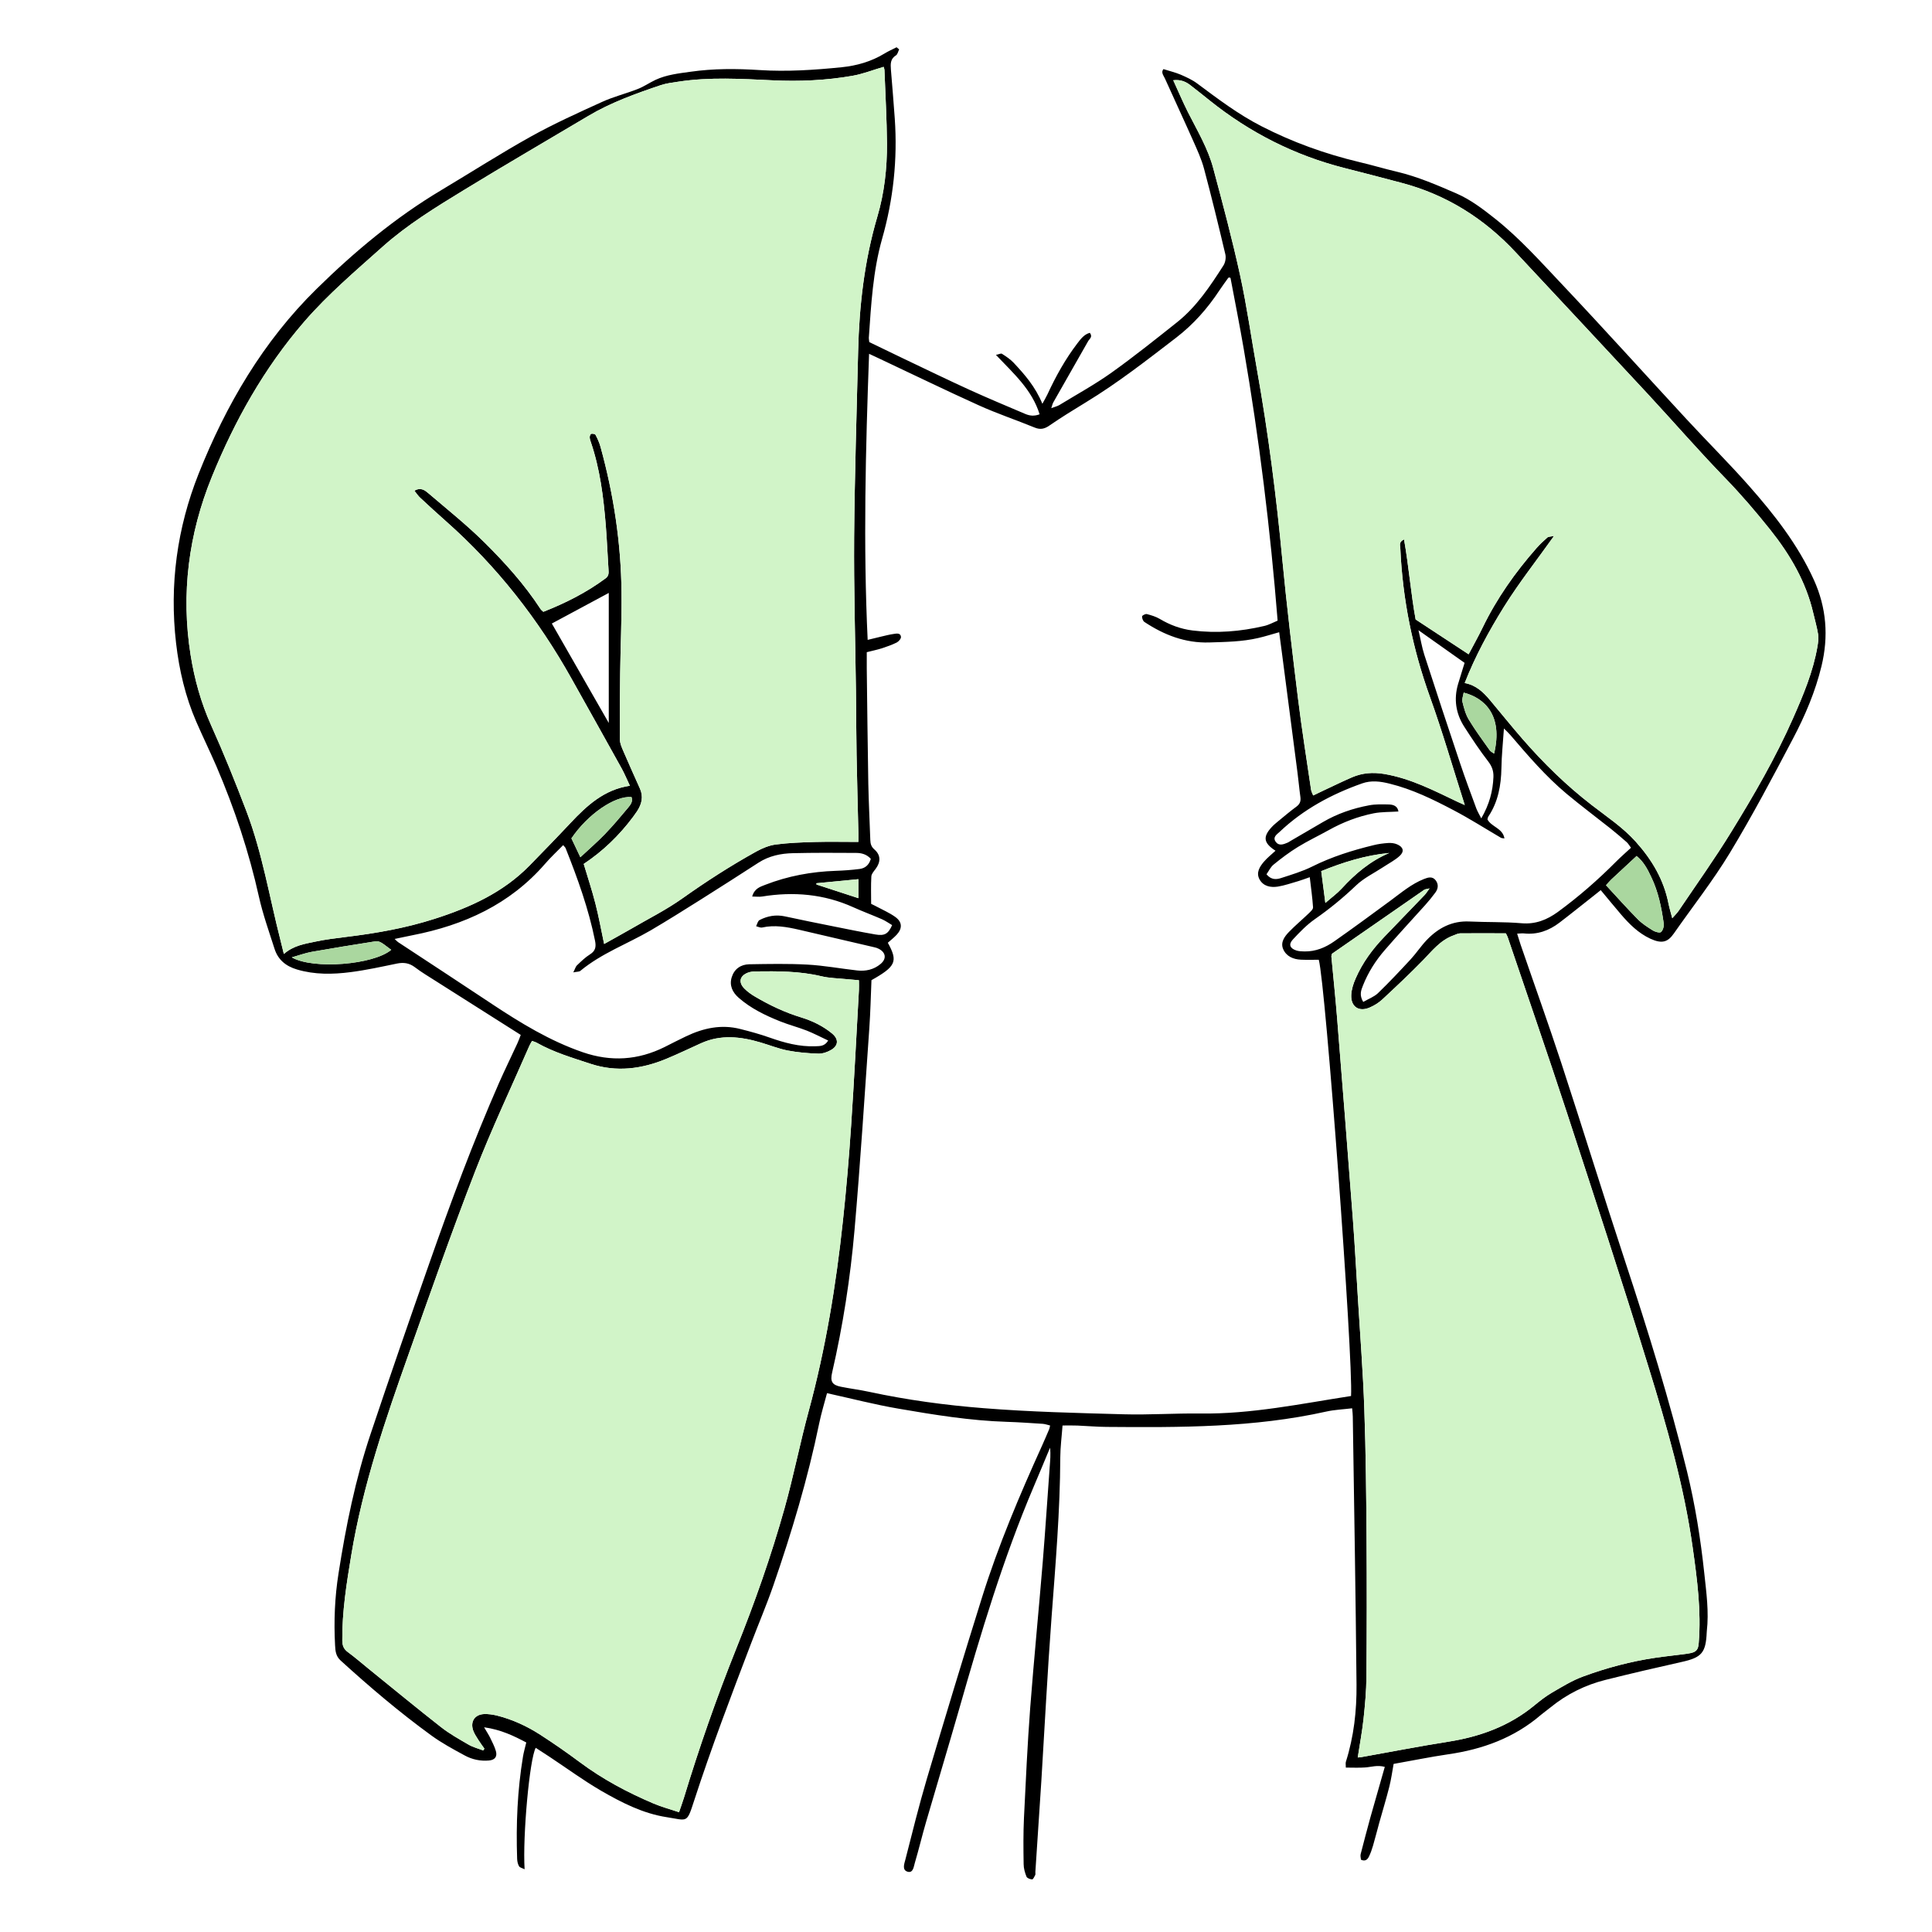 <?xml version="1.0" encoding="UTF-8"?><svg id="a" xmlns="http://www.w3.org/2000/svg" viewBox="0 0 300 300"><path d="m281.66,90.05c-2.49-5.5-6.19-10.21-10.15-14.69-3.1-3.5-6.42-6.8-9.59-10.23-6.42-6.94-12.75-13.97-19.24-20.84-3.39-3.58-6.67-7.28-10.56-10.36-1.88-1.49-3.78-2.94-5.99-3.9-3-1.3-6-2.6-9.2-3.36-1.97-.46-3.91-1.05-5.88-1.51-5.28-1.26-10.34-3.08-15.17-5.56-3.58-1.83-6.76-4.24-9.97-6.63-.77-.58-1.69-.99-2.58-1.38-.83-.35-1.73-.56-2.67-.86-.43.51.03,1.01.24,1.48,1.44,3.22,2.94,6.41,4.37,9.64.63,1.42,1.29,2.85,1.69,4.34,1.18,4.41,2.26,8.85,3.31,13.29.13.54,0,1.29-.3,1.75-2.05,3.2-4.16,6.38-7.16,8.78-3.37,2.68-6.75,5.38-10.25,7.88-2.58,1.83-5.37,3.36-8.07,5.01-.32.19-.71.27-1.25.48.16-.47.21-.73.34-.94,1.79-3.16,3.59-6.31,5.39-9.47.2-.36.75-.64.26-1.29-.89.24-1.41.95-1.94,1.64-1.87,2.45-3.35,5.12-4.64,7.91-.2.43-.44.83-.79,1.47-1.09-2.65-2.74-4.53-4.44-6.35-.52-.56-1.18-.99-1.83-1.41-.15-.11-.5.08-.94.17,2.72,2.87,5.59,5.38,6.78,9.22-.86.33-1.56.23-2.24-.06-2.87-1.22-5.74-2.42-8.58-3.71-3.44-1.57-6.86-3.23-10.28-4.86-1.81-.86-3.62-1.75-5.35-2.58-.03-.35-.08-.5-.07-.65.36-5.18.64-10.38,2.07-15.41,1.74-6.11,2.4-12.32,1.96-18.65-.17-2.54-.4-5.07-.6-7.61-.06-.84-.11-1.65.78-2.2.26-.16.34-.61.5-.93-.14-.11-.27-.22-.4-.33-.63.32-1.29.61-1.89.98-2.04,1.24-4.28,1.88-6.63,2.12-4.24.43-8.49.71-12.75.44-3.59-.23-7.16-.25-10.72.26-1.86.26-3.72.46-5.44,1.26-.94.44-1.8,1.05-2.76,1.42-1.83.72-3.76,1.19-5.53,2-3.74,1.7-7.48,3.39-11.06,5.38-4.72,2.63-9.27,5.55-13.91,8.32-7.14,4.26-13.48,9.55-19.38,15.35-8.29,8.14-14.05,18-18.31,28.7-3.34,8.41-4.55,17.24-3.5,26.3.49,4.2,1.44,8.29,3.13,12.18,1.01,2.33,2.13,4.62,3.14,6.95,2.81,6.55,5.05,13.29,6.6,20.26.61,2.72,1.56,5.38,2.41,8.04.54,1.72,1.75,2.72,3.49,3.24,2.76.82,5.56.77,8.34.41,2.42-.31,4.81-.84,7.19-1.33,1.04-.21,1.9-.09,2.77.56,1.03.79,2.16,1.45,3.25,2.15,4.38,2.78,8.76,5.55,13.2,8.37-.18.46-.32.89-.52,1.31-.93,2.03-1.92,4.03-2.82,6.07-4.05,9.23-7.56,18.67-10.89,28.18-3.08,8.77-6.12,17.55-9.07,26.36-2.37,7.05-3.84,14.33-4.99,21.67-.59,3.72-.74,7.44-.54,11.19.05.87.1,1.67.87,2.37,4.5,4.1,9.13,8.03,14.05,11.61,1.63,1.19,3.43,2.16,5.2,3.12,1.15.63,2.44.91,3.77.79.92-.08,1.33-.59,1.08-1.47-.21-.74-.59-1.43-.92-2.13-.22-.44-.5-.85-.91-1.56,2.63.37,4.62,1.34,6.55,2.36-.21.88-.4,1.52-.51,2.19-.87,5.24-1.09,10.53-.91,15.84.01.4.1.84.29,1.18.12.22.5.29.87.48-.32-5.14.78-17.2,1.73-18.86.74.48,1.48.96,2.21,1.44,2.64,1.75,5.2,3.63,7.93,5.22,3.19,1.84,6.5,3.54,10.2,4.11,3.24.5,3.09,1.04,4.24-2.52,2.68-8.25,5.76-16.34,8.85-24.44,1.14-3.01,2.41-5.98,3.46-9.01,2.85-8.25,5.36-16.6,7.12-25.16.33-1.61.82-3.2,1.22-4.71,3.77.83,7.39,1.77,11.06,2.4,5.57.96,11.16,1.87,16.84,2.05,1.87.06,3.73.19,5.6.31.38.03.75.17,1.14.26-.07.28-.08.43-.14.57-.37.86-.73,1.72-1.12,2.58-3.47,7.66-6.76,15.41-9.28,23.44-2.95,9.41-5.8,18.85-8.61,28.31-1.22,4.13-2.25,8.31-3.32,12.49-.16.64-.57,1.64.35,1.9.87.25.94-.81,1.12-1.39.62-2.09,1.12-4.21,1.73-6.3,1.71-5.89,3.48-11.75,5.17-17.64,3.32-11.63,6.78-23.22,11.52-34.38.87-2.04,1.71-4.08,2.57-6.13.12,1.02.02,1.99-.05,2.95-.36,4.92-.68,9.85-1.08,14.76-.62,7.56-1.37,15.11-1.95,22.67-.43,5.7-.69,11.41-.97,17.11-.11,2.39-.09,4.78-.05,7.17,0,.65.2,1.33.44,1.94.1.24.57.42.88.43.16,0,.35-.43.48-.68.06-.13.01-.31.02-.47.31-4.71.63-9.43.93-14.14.52-8.45.95-16.91,1.58-25.35.62-8.29,1.33-16.57,1.36-24.89.01-1.64.23-3.28.35-4.95.87,0,1.59-.02,2.31.01,1.5.06,3.01.2,4.51.21,11.44.09,22.87.13,34.12-2.38,1.29-.29,2.63-.34,4.03-.51.05.57.1.93.1,1.28.21,13.87.45,27.74.58,41.61.04,4.05-.41,8.09-1.65,11.99-.07.21-.01.47-.01.91,1.07,0,2.04.05,2.99-.02.95-.06,1.89-.41,3.06-.09-.76,2.68-1.51,5.26-2.24,7.86-.52,1.89-1.02,3.8-1.51,5.7-.07.28.03.59.05.85.64.31,1-.01,1.22-.44.27-.55.48-1.14.65-1.73.35-1.2.65-2.41.98-3.6.52-1.85,1.08-3.69,1.55-5.55.29-1.14.45-2.33.67-3.55,2.85-.5,5.64-1.08,8.45-1.49,5.36-.77,10.26-2.55,14.42-6.12.48-.4.99-.76,1.47-1.15,2.54-2.07,5.41-3.5,8.57-4.29,3.92-.98,7.86-1.9,11.81-2.78,3.11-.69,3.76-1.4,3.9-4.62,0-.05,0-.1.01-.15.35-3.02-.07-6.01-.39-9-.57-5.33-1.41-10.61-2.68-15.81-2.7-11-6.04-21.8-9.59-32.56-3.38-10.25-6.56-20.57-9.92-30.83-2.02-6.16-4.22-12.27-6.33-18.41-.18-.53-.34-1.06-.54-1.71.45-.02.75-.07,1.04-.04,2.09.23,3.91-.43,5.53-1.67,1.77-1.35,3.51-2.76,5.27-4.14.36-.28.71-.57,1.14-.91,1.09,1.31,2.11,2.55,3.15,3.77,1.29,1.51,2.71,2.91,4.53,3.76,1.83.85,2.73.54,3.66-.78,2.91-4.17,6.08-8.19,8.71-12.53,3.49-5.77,6.65-11.75,9.79-17.72,1.89-3.58,3.48-7.31,4.44-11.28,1.12-4.61.77-9.09-1.18-13.39Zm-238.11,55.94c-1.71-6.68-2.82-13.53-5.28-20.01-1.72-4.51-3.52-8.99-5.5-13.39-1.57-3.5-2.57-7.12-3.17-10.87-1.52-9.53-.31-18.82,3.29-27.66,3.55-8.73,8.13-16.92,14.37-24.13,3.7-4.27,7.97-7.88,12.15-11.62,3.86-3.44,8.25-6.13,12.64-8.81,6.37-3.9,12.84-7.65,19.27-11.48,3.54-2.11,7.4-3.49,11.29-4.8.88-.29,1.82-.4,2.74-.54,4.86-.74,9.72-.44,14.6-.21,4.15.2,8.31.02,12.42-.7,1.61-.28,3.16-.9,4.84-1.39.02.08.12.3.13.53.14,3.79.36,7.57.39,11.36.02,3.85-.4,7.67-1.5,11.39-2.01,6.82-2.81,13.82-2.98,20.91-.23,9.61-.54,19.21-.62,28.82-.06,7.95.18,15.9.28,23.84.04,3.33.04,6.65.1,9.98.07,4.05.19,8.1.28,12.15.01.45,0,.91,0,1.37-2.34,0-4.56-.05-6.77.01-2.02.06-4.05.13-6.04.39-1.06.14-2.12.58-3.06,1.1-3.95,2.19-7.74,4.63-11.43,7.25-2.53,1.8-5.34,3.2-8.03,4.77-1.3.75-2.62,1.47-4.15,2.33-.46-2.17-.83-4.24-1.35-6.26-.52-2.06-1.2-4.08-1.82-6.17,2.96-1.96,5.51-4.42,7.66-7.3.22-.29.43-.59.63-.89.72-1.11,1.01-2.26.43-3.53-.87-1.94-1.74-3.88-2.58-5.83-.24-.56-.51-1.16-.52-1.75-.03-3.42-.01-6.85.04-10.28.05-4.2.26-8.41.21-12.61-.08-7.66-1.22-15.19-3.26-22.57-.18-.65-.46-1.27-.77-1.86-.07-.15-.45-.21-.66-.17-.11.01-.25.32-.25.49-.01.25.08.51.16.75,1.44,4.22,1.98,8.59,2.34,13,.18,2.27.27,4.56.42,6.84.04.54.05,1-.46,1.37-2.98,2.21-6.25,3.85-9.66,5.19-.2-.19-.34-.28-.42-.41-2.48-3.81-5.51-7.18-8.72-10.36-2.72-2.69-5.73-5.1-8.65-7.59-.54-.46-1.19-1.05-2.23-.44.34.42.58.8.9,1.09,1.33,1.24,2.67,2.47,4.03,3.67,7.9,7,14.3,15.18,19.44,24.37,2.61,4.67,5.23,9.33,7.82,14.01.45.81.8,1.68,1.27,2.67-4,.59-6.68,3.08-9.22,5.78-2.1,2.24-4.24,4.44-6.38,6.63-4.08,4.16-9.2,6.48-14.65,8.23-4.52,1.46-9.16,2.27-13.85,2.84-1.6.2-3.2.39-4.77.73-1.66.35-3.36.6-4.86,1.91-.22-.86-.37-1.5-.53-2.14Zm46.57-12.88c-.5-1.04-.95-2.01-1.39-2.93,2.54-3.75,6.76-6.65,9.33-6.41.26.68-.16,1.2-.53,1.65-1.16,1.39-2.33,2.78-3.58,4.08-1.18,1.23-2.48,2.34-3.83,3.61Zm4.41-41.04v20.19c-2.98-5.21-5.92-10.34-8.84-15.44,2.88-1.55,5.79-3.11,8.84-4.75Zm-49.22,56.59c1.13-.32,2.1-.68,3.1-.86,3.16-.56,6.33-1.07,9.5-1.57,1.02-.16,1.02-.12,2.84,1.26-2.73,2.31-12.08,3.09-15.44,1.17Zm31.07,7.23c-4.84-3.22-9.71-6.4-14.57-9.6-.12-.08-.22-.2-.53-.49,1.04-.21,1.9-.41,2.78-.58,8-1.56,15.11-4.79,20.57-11.08.87-1.01,1.85-1.92,2.82-2.91.2.25.33.35.38.48,1.86,4.68,3.57,9.41,4.57,14.38.18.92.08,1.56-.78,2.1-.74.46-1.38,1.09-2.02,1.7-.22.2-.3.56-.58,1.1.56-.12.91-.08,1.1-.24,3.28-2.72,7.28-4.17,10.91-6.28,2.64-1.55,5.23-3.18,7.82-4.81,2.99-1.88,5.96-3.79,8.92-5.7,1.64-1.06,3.47-1.44,5.35-1.48,3.27-.08,6.54-.06,9.81-.04.83,0,1.64.2,2.29.92-.29,1-.92,1.46-1.73,1.57-1.23.16-2.48.25-3.72.29-3.77.13-7.42.8-10.94,2.17-.79.31-1.68.56-2.03,1.82.59,0,1.08.08,1.54,0,4.88-.79,9.62-.39,14.17,1.67,1.47.66,2.98,1.22,4.45,1.86.56.25,1.06.61,1.57.91-.61,1.37-1.16,1.7-2.61,1.45-2.2-.38-4.39-.83-6.58-1.27-2.49-.5-4.99-1-7.47-1.54-1.39-.3-2.7-.06-3.92.57-.28.14-.37.63-.54.96.31.08.65.26.94.2,1.94-.43,3.82-.09,5.7.34,3.9.91,7.79,1.81,11.68,2.72.25.05.5.13.73.25,1.11.58,1.23,1.55.28,2.35-1.06.89-2.32,1.16-3.65,1.01-2.58-.29-5.15-.77-7.73-.91-3-.16-6.02-.1-9.02-.05-1.29.03-2.3.7-2.71,1.99-.41,1.29.11,2.36,1.06,3.2,1.9,1.67,4.15,2.75,6.47,3.68,1.35.54,2.76.9,4.12,1.43,1.09.43,2.14.99,3.32,1.54-.55.93-1.31.86-1.99.89-2.48.1-4.82-.54-7.14-1.36-1.47-.52-2.97-.93-4.48-1.31-2.96-.77-5.76-.16-8.46,1.13-1.13.53-2.23,1.11-3.35,1.67-4.11,2.03-8.29,2.31-12.68.8-5.11-1.76-9.65-4.54-14.12-7.5Zm56.91-19.37v2.95c-2.23-.73-4.37-1.43-6.5-2.12-.01-.07-.02-.14-.02-.2,2.12-.21,4.25-.41,6.52-.63Zm-7.71,82.57c-1.36,5-2.35,10.11-3.75,15.1-2.09,7.45-4.66,14.74-7.55,21.92-3.03,7.56-5.71,15.26-8.08,23.05-.21.69-.47,1.37-.76,2.24-1.38-.47-2.72-.82-3.98-1.36-4.02-1.71-7.86-3.75-11.39-6.38-1.99-1.48-4.04-2.91-6.13-4.26-2.1-1.36-4.37-2.41-6.81-3.02-.64-.15-1.33-.25-1.99-.22-1.42.08-2.13,1.15-1.68,2.51.17.52.51,1,.81,1.49.29.47.63.91.95,1.37-.07.09-.13.19-.19.28-.74-.29-1.54-.49-2.23-.88-1.48-.86-2.99-1.7-4.33-2.75-3.77-2.95-7.45-5.99-11.16-8.99-1.09-.88-2.15-1.81-3.28-2.64-.66-.48-.87-1.01-.88-1.82-.04-4.49.67-8.89,1.4-13.3,1.78-10.76,5.3-21.02,8.93-31.25,3.36-9.49,6.69-18.99,10.33-28.38,2.55-6.57,5.58-12.96,8.4-19.43.1-.23.24-.45.4-.73.28.1.53.16.74.28,2.64,1.49,5.54,2.34,8.39,3.28,4,1.31,7.9.8,11.71-.78,1.82-.75,3.59-1.61,5.39-2.42,3.08-1.4,6.18-1.04,9.28-.12,1.39.41,2.76.96,4.17,1.24,1.57.3,3.18.44,4.78.49.68.02,1.45-.25,2.04-.61,1.11-.68,1.11-1.68.09-2.52-1.42-1.17-3.06-1.96-4.81-2.5-2.5-.76-4.84-1.87-7.09-3.19-.62-.36-1.23-.79-1.73-1.3-.93-.96-.71-1.94.52-2.44.37-.15.81-.2,1.22-.21,3.42-.04,6.84-.06,10.22.75,1.3.31,2.68.32,4.02.46.56.06,1.12.1,1.82.16,0,.59.03,1.09,0,1.59-.39,7-.74,14-1.21,21-.33,4.92-.74,9.84-1.27,14.74-1.06,9.97-2.68,19.85-5.31,29.55Zm84.21-2.32c-7.77,1.2-15.49,2.83-23.44,2.72-3.94-.05-7.89.23-11.84.12-7.26-.2-14.54-.37-21.79-.95-5.94-.47-11.87-1.27-17.72-2.53-1.47-.32-2.96-.5-4.44-.8-1.35-.27-1.67-.82-1.35-2.19,1.68-7.3,2.83-14.69,3.48-22.14.91-10.45,1.57-20.92,2.3-31.38.17-2.48.23-4.97.33-7.42,3.81-2.14,4.14-2.92,2.54-5.81.46-.41.95-.79,1.37-1.24.92-1,.88-1.99-.23-2.78-.88-.63-1.9-1.07-2.85-1.58-.23-.13-.46-.23-.88-.44,0-1.38-.05-2.82.03-4.25.02-.4.39-.81.66-1.17.81-1.08.82-2.15-.18-3.02-.5-.43-.62-.89-.64-1.48-.1-2.9-.25-5.81-.31-8.71-.11-5.98-.16-11.95-.24-17.92-.01-.83,0-1.65,0-2.53.84-.21,1.6-.37,2.34-.6.78-.26,1.57-.53,2.31-.9.31-.16.7-.61.66-.89-.07-.63-.69-.51-1.13-.44-.67.09-1.32.27-1.98.42-.65.15-1.3.31-2.06.5-.7-14.82-.32-29.5.22-44.42.67.31,1.17.55,1.67.78,5.12,2.41,10.21,4.89,15.37,7.22,2.83,1.28,5.79,2.27,8.67,3.45.88.36,1.52.22,2.29-.31,1.84-1.27,3.75-2.44,5.65-3.6,4.94-3,9.48-6.55,14.05-10.06,2.66-2.05,4.86-4.53,6.7-7.33.46-.69.95-1.35,1.39-1.97.14-.02.19-.04.23-.02s.11.06.11.1c.69,3.66,1.42,7.33,2.05,11,2.4,13.92,4.12,27.93,5.26,42.17-.66.27-1.34.66-2.08.83-3.66.86-7.37,1.17-11.13.7-1.83-.23-3.51-.85-5.1-1.8-.61-.36-1.32-.57-2.01-.75-.22-.05-.73.23-.73.36-.01.3.14.72.37.87,3.05,2.02,6.33,3.3,10.08,3.18,2.54-.08,5.09-.11,7.58-.69,1.05-.24,2.08-.57,3.26-.9.15,1.12.3,2.18.43,3.24.81,6.17,1.61,12.35,2.41,18.53.17,1.28.28,2.58.46,3.86.08.64-.1,1.07-.63,1.46-.96.7-1.87,1.48-2.8,2.24-.36.3-.72.59-1.04.94-1.39,1.51-1.26,2.46.6,3.66-.63.59-1.29,1.1-1.82,1.73-.64.76-1.22,1.67-.67,2.7.59,1.1,1.73,1.31,2.85,1.14,1.06-.17,2.1-.54,3.15-.84.54-.16,1.06-.36,1.81-.62.19,1.64.41,3.16.51,4.68.02.3-.39.67-.67.94-1.01.97-2.09,1.87-3.06,2.87-.7.72-1.35,1.62-.92,2.65.48,1.15,1.57,1.62,2.79,1.67.92.04,1.84.01,2.75.01,1.06,3.87,5.35,61.9,5.01,67.74Zm33.49-44.09c4.3,13.17,8.62,26.34,12.7,39.58,2.85,9.23,5.53,18.51,6.87,28.11.69,4.89,1.33,9.77.93,14.73-.08,1.1-.38,1.48-1.64,1.66-1.69.25-3.4.41-5.1.66-3.86.57-7.63,1.58-11.28,2.93-1.68.62-3.25,1.6-4.82,2.51-.93.55-1.8,1.23-2.64,1.92-3.92,3.25-8.48,4.9-13.46,5.68-4.51.71-8.99,1.59-13.49,2.39-.14.03-.29.03-.52.05.31-2.03.68-3.99.9-5.98.23-2.16.43-4.34.45-6.52.06-7.17.07-14.34.02-21.5-.05-6.7-.11-13.41-.35-20.1-.19-5.66-.64-11.31-.98-16.96-.26-4.14-.48-8.29-.79-12.44-.79-10.46-1.62-20.91-2.46-31.37-.25-3.15-.59-6.3-.88-9.46-.02-.15.05-.3.09-.47,4.77-3.31,9.54-6.62,14.32-9.93.15-.1.37-.1.83-.22-.35.48-.52.76-.74,1-2.08,2.17-4.18,4.33-6.27,6.51-1.85,1.92-3.42,4.05-4.48,6.51-.35.79-.63,1.68-.67,2.53-.08,1.84,1.2,2.68,2.88,1.94.7-.3,1.39-.73,1.95-1.25,2.13-1.98,4.25-3.97,6.28-6.05,1.45-1.49,2.72-3.15,4.77-3.89.34-.13.69-.31,1.03-.32,2.33-.03,4.67,0,7.1,0,.08.16.21.38.29.61,3.06,9.05,6.19,18.07,9.16,27.15Zm-1.38-31.07c-1.69,1.22-3.46,1.94-5.64,1.75-2.69-.23-5.4-.14-8.09-.27-2.71-.13-4.85,1.01-6.64,2.89-.89.93-1.61,2.04-2.49,2.99-1.65,1.78-3.32,3.56-5.07,5.25-.6.57-1.46.88-2.29,1.36-.65-1.1-.32-1.83-.04-2.55.81-2.05,1.98-3.89,3.42-5.54,2.04-2.36,4.17-4.64,6.25-6.96.55-.62,1.08-1.26,1.57-1.93.43-.58.53-1.26.07-1.88-.5-.68-1.18-.49-1.83-.23-1.97.78-3.55,2.14-5.22,3.37-2.89,2.12-5.77,4.25-8.7,6.3-1.37.97-2.91,1.61-4.65,1.58-.41-.01-.84-.02-1.23-.14-1.02-.32-1.28-.95-.56-1.72,1.06-1.14,2.16-2.28,3.42-3.16,2.27-1.58,4.38-3.31,6.38-5.22,1.21-1.16,2.8-1.92,4.23-2.86.86-.57,1.8-1.05,2.55-1.73.76-.7.57-1.39-.4-1.8-.41-.18-.91-.24-1.36-.21-.77.05-1.55.15-2.3.34-3.29.8-6.49,1.8-9.53,3.32-1.53.76-3.18,1.25-4.81,1.78-.73.24-1.54.32-2.28-.58.35-.49.63-1.13,1.12-1.52,1.2-.98,2.45-1.92,3.77-2.73,1.55-.95,3.2-1.73,4.78-2.61,2.2-1.23,4.53-2.12,6.98-2.61,1.24-.24,2.54-.19,3.84-.28-.13-.84-.78-1.07-1.46-1.09-1.04-.03-2.1-.06-3.1.13-2.52.47-4.92,1.29-7.15,2.59-1.7.99-3.4,1.99-5.11,2.98-.13.08-.26.17-.4.23-.64.27-1.34.55-1.84-.14-.52-.72.19-1.15.61-1.54,3.68-3.49,8.05-5.84,12.8-7.52,1.43-.51,2.86-.32,4.29.04,3.5.86,6.73,2.44,9.9,4.11,2.52,1.32,4.93,2.86,7.39,4.3.11.06.28.05.53.09-.28-1.61-2.02-1.77-2.64-2.95.04-.14.05-.31.13-.43,1.53-2.29,1.99-4.85,2.04-7.55.03-1.97.24-3.93.39-6.14.42.42.74.71,1.01,1.03,2.74,3.2,5.48,6.4,8.72,9.11,2.23,1.86,4.56,3.6,6.84,5.41.85.68,1.68,1.39,2.5,2.11.22.2.37.47.66.86-.8.74-1.57,1.41-2.3,2.14-2.82,2.84-5.83,5.47-9.06,7.83Zm-36.74-6.34c3.42-1.39,6.87-2.47,10.56-2.82-2.94,1.25-5.28,3.22-7.39,5.53-.68.74-1.51,1.34-2.53,2.23-.24-1.82-.42-3.28-.64-4.94Zm21.26-29.09c-.71,2.39-.36,4.64.97,6.7,1.18,1.83,2.38,3.65,3.71,5.37.58.76.83,1.47.8,2.4-.09,2.2-.63,4.25-1.89,6.43-.34-.67-.6-1.09-.77-1.55-.86-2.33-1.73-4.66-2.52-7.02-1.88-5.6-3.73-11.21-5.55-16.83-.38-1.17-.57-2.4-.91-3.82,2.57,1.81,4.83,3.42,7.16,5.07-.3.99-.66,2.12-1,3.25Zm5.58,10.84c-.26-.19-.53-.31-.68-.52-1.11-1.57-2.25-3.11-3.24-4.75-.5-.83-.76-1.81-.99-2.76-.11-.44.12-.95.19-1.44,3.2.81,6.16,3.5,4.72,9.47Zm25.93,27.7c-.19.18-.9-.01-1.26-.23-.83-.52-1.68-1.06-2.36-1.75-1.67-1.69-3.24-3.46-4.93-5.28.4-.44.6-.68.82-.89,1.29-1.2,2.58-2.39,3.93-3.65,1.11.89,1.72,2.09,2.28,3.28,1.09,2.26,1.58,4.7,1.93,7.17.07.44-.11,1.07-.41,1.35Zm24.29-44.36c-.67,3.93-2.2,7.56-3.8,11.18-2.71,6.14-6.08,11.94-9.59,17.64-2.55,4.16-5.39,8.13-8.12,12.18-.25.38-.59.7-1.04,1.22-.23-.88-.44-1.56-.58-2.24-.73-3.73-2.56-6.82-5.09-9.64-2.02-2.25-4.48-3.86-6.81-5.67-3.97-3.06-7.52-6.54-10.8-10.31-1.71-1.96-3.33-4-5-5.98-1.04-1.24-2.17-2.35-3.95-2.68,1.64-4.19,3.76-8.07,6.08-11.81,2.32-3.72,5.05-7.18,7.79-11.03-.55.12-.87.1-1.04.25-.59.51-1.16,1.05-1.67,1.63-3.31,3.76-6.18,7.82-8.37,12.34-.65,1.35-1.39,2.66-2.18,4.16-2.76-1.82-5.42-3.57-8.23-5.41-.73-3.97-1.05-8.19-1.8-12.43-.86.41-.6.93-.58,1.35.35,7.95,1.91,15.63,4.61,23.13,1.96,5.45,3.57,11.04,5.4,16.77-.45-.2-.76-.33-1.05-.47-3.7-1.76-7.33-3.66-11.46-4.36-1.76-.29-3.41-.17-5.02.53-1.48.64-2.92,1.35-4.38,2.03-.51.24-1.02.49-1.63.78-.14-.36-.29-.62-.33-.9-.69-4.72-1.45-9.44-2.03-14.18-.88-7.16-1.74-14.33-2.43-21.52-.93-9.88-2.19-19.71-3.93-29.48-.88-4.9-1.57-9.85-2.63-14.71-1.22-5.58-2.69-11.1-4.17-16.61-.82-3.07-2.46-5.82-3.9-8.65-.81-1.6-1.51-3.27-2.31-5.01,1.12-.13,1.95.2,2.7.8.98.77,1.96,1.53,2.93,2.32,6.25,5.01,13.23,8.55,21,10.52,2.92.74,5.83,1.5,8.74,2.27,7.03,1.84,12.92,5.55,17.85,10.85,6.84,7.34,13.7,14.65,20.51,22,4.03,4.35,7.91,8.83,12.03,13.07,2.47,2.55,4.76,5.23,6.96,7.99,3.06,3.84,5.53,8.04,6.66,12.9.26,1.11.58,2.21.76,3.33.09.6,0,1.24-.1,1.85Z" style="stroke-width:0px;"/><path d="m257.93,144.72c-.19.18-.9-.01-1.26-.23-.83-.52-1.68-1.06-2.36-1.75-1.67-1.69-3.24-3.46-4.93-5.28.4-.44.6-.68.82-.89,1.29-1.2,2.58-2.39,3.93-3.65,1.11.89,1.72,2.09,2.28,3.28,1.09,2.26,1.58,4.7,1.93,7.17.07.44-.11,1.07-.41,1.35Z" style="fill:#aad79f; stroke-width:0px;"/><path d="m232,117.02c-.26-.19-.53-.31-.68-.52-1.11-1.57-2.25-3.11-3.24-4.75-.5-.83-.76-1.81-.99-2.76-.11-.44.12-.95.19-1.44,3.2.81,6.16,3.5,4.72,9.47Z" style="fill:#aad79f; stroke-width:0px;"/><path d="m282.22,100.36c-.67,3.93-2.2,7.56-3.8,11.18-2.71,6.14-6.08,11.94-9.59,17.64-2.55,4.16-5.39,8.13-8.12,12.18-.25.38-.59.7-1.04,1.22-.23-.88-.44-1.56-.58-2.24-.73-3.73-2.56-6.82-5.09-9.64-2.02-2.25-4.48-3.86-6.81-5.67-3.97-3.06-7.52-6.54-10.8-10.31-1.71-1.96-3.33-4-5-5.98-1.04-1.24-2.17-2.35-3.95-2.68,1.64-4.19,3.76-8.07,6.08-11.81,2.32-3.72,5.05-7.18,7.79-11.03-.55.12-.87.1-1.04.25-.59.51-1.16,1.05-1.67,1.63-3.31,3.76-6.18,7.82-8.37,12.34-.65,1.35-1.39,2.66-2.18,4.16-2.76-1.82-5.42-3.57-8.23-5.41-.73-3.97-1.05-8.19-1.8-12.43-.86.41-.6.93-.58,1.35.35,7.95,1.91,15.63,4.61,23.13,1.96,5.45,3.57,11.04,5.4,16.77-.45-.2-.76-.33-1.05-.47-3.7-1.76-7.33-3.66-11.46-4.36-1.76-.29-3.41-.17-5.02.53-1.48.64-2.92,1.35-4.38,2.03-.51.24-1.02.49-1.63.78-.14-.36-.29-.62-.33-.9-.69-4.72-1.45-9.44-2.03-14.18-.88-7.16-1.74-14.33-2.43-21.52-.93-9.88-2.19-19.71-3.93-29.48-.88-4.9-1.57-9.85-2.63-14.71-1.22-5.58-2.69-11.1-4.17-16.61-.82-3.07-2.46-5.82-3.9-8.65-.81-1.6-1.51-3.27-2.31-5.01,1.12-.13,1.95.2,2.7.8.98.77,1.96,1.53,2.93,2.32,6.25,5.01,13.23,8.55,21,10.52,2.92.74,5.83,1.5,8.74,2.27,7.03,1.84,12.92,5.55,17.85,10.85,6.84,7.34,13.7,14.65,20.51,22,4.03,4.35,7.91,8.83,12.03,13.07,2.47,2.55,4.76,5.23,6.96,7.99,3.06,3.84,5.53,8.04,6.66,12.9.26,1.11.58,2.21.76,3.33.09.6,0,1.24-.1,1.85Z" style="fill:#d1f4c8; stroke-width:0px;"/><path d="m133.25,54.57c-.23,9.61-.54,19.21-.62,28.82-.06,7.95.18,15.9.28,23.84.04,3.33.04,6.65.1,9.98.07,4.05.19,8.1.28,12.15.01.45,0,.91,0,1.37-2.34,0-4.56-.05-6.77.01-2.02.06-4.05.13-6.04.39-1.06.14-2.12.58-3.06,1.1-3.95,2.19-7.74,4.63-11.43,7.25-2.53,1.8-5.34,3.2-8.03,4.77-1.3.75-2.62,1.47-4.15,2.33-.46-2.17-.83-4.24-1.35-6.26-.52-2.06-1.2-4.08-1.82-6.17,2.96-1.96,5.51-4.42,7.66-7.3.22-.29.43-.59.63-.89.72-1.11,1.01-2.26.43-3.53-.87-1.94-1.74-3.88-2.58-5.83-.24-.56-.51-1.16-.52-1.75-.03-3.42-.01-6.85.04-10.28.05-4.2.26-8.41.21-12.61-.08-7.66-1.22-15.19-3.26-22.57-.18-.65-.46-1.27-.77-1.86-.07-.15-.45-.21-.66-.17-.11.01-.25.32-.25.49-.01.25.08.51.16.75,1.44,4.22,1.98,8.59,2.34,13,.18,2.27.27,4.56.42,6.84.04.54.05,1-.46,1.37-2.98,2.21-6.25,3.85-9.66,5.19-.2-.19-.34-.28-.42-.41-2.48-3.81-5.51-7.18-8.72-10.36-2.72-2.69-5.73-5.1-8.65-7.59-.54-.46-1.19-1.05-2.23-.44.34.42.58.8.9,1.09,1.33,1.24,2.67,2.47,4.03,3.67,7.9,7,14.3,15.18,19.44,24.37,2.61,4.67,5.23,9.33,7.82,14.01.45.81.8,1.68,1.27,2.67-4,.59-6.68,3.08-9.22,5.78-2.1,2.24-4.24,4.44-6.38,6.63-4.08,4.16-9.2,6.48-14.65,8.23-4.52,1.46-9.16,2.27-13.85,2.84-1.6.2-3.2.39-4.77.73-1.66.35-3.36.6-4.86,1.91-.22-.86-.37-1.5-.53-2.14-1.71-6.68-2.82-13.53-5.28-20.01-1.72-4.51-3.52-8.99-5.5-13.39-1.57-3.5-2.57-7.12-3.17-10.87-1.52-9.53-.31-18.82,3.29-27.66,3.55-8.73,8.13-16.92,14.37-24.13,3.7-4.27,7.97-7.88,12.15-11.62,3.86-3.44,8.25-6.13,12.64-8.81,6.37-3.9,12.84-7.65,19.27-11.48,3.54-2.11,7.4-3.49,11.29-4.8.88-.29,1.82-.4,2.74-.54,4.86-.74,9.72-.44,14.6-.21,4.15.2,8.31.02,12.42-.7,1.61-.28,3.16-.9,4.84-1.39.02.08.12.3.13.53.14,3.79.36,7.57.39,11.36.02,3.85-.4,7.67-1.5,11.39-2.01,6.82-2.81,13.82-2.98,20.91Z" style="fill:#d1f4c8; stroke-width:0px;"/><path d="m133.37,153.8c-.39,7-.74,14-1.21,21-.33,4.92-.74,9.84-1.27,14.74-1.06,9.97-2.68,19.85-5.31,29.55-1.36,5-2.35,10.11-3.75,15.1-2.09,7.45-4.66,14.74-7.55,21.92-3.03,7.56-5.71,15.26-8.08,23.05-.21.69-.47,1.37-.76,2.24-1.38-.47-2.72-.82-3.98-1.36-4.02-1.71-7.86-3.75-11.39-6.38-1.99-1.48-4.04-2.91-6.13-4.26-2.1-1.36-4.37-2.41-6.81-3.02-.64-.15-1.33-.25-1.99-.22-1.42.08-2.13,1.15-1.68,2.51.17.52.51,1,.81,1.49.29.47.63.91.95,1.37-.07.09-.13.19-.19.28-.74-.29-1.54-.49-2.23-.88-1.48-.86-2.99-1.7-4.33-2.75-3.77-2.95-7.45-5.99-11.16-8.99-1.09-.88-2.15-1.81-3.28-2.64-.66-.48-.87-1.01-.88-1.82-.04-4.49.67-8.89,1.4-13.3,1.78-10.76,5.3-21.02,8.93-31.25,3.36-9.49,6.69-18.99,10.33-28.38,2.55-6.57,5.58-12.96,8.4-19.43.1-.23.24-.45.4-.73.28.1.53.16.74.28,2.64,1.49,5.54,2.34,8.39,3.28,4,1.31,7.9.8,11.71-.78,1.82-.75,3.59-1.61,5.39-2.42,3.08-1.4,6.18-1.04,9.28-.12,1.39.41,2.76.96,4.17,1.24,1.57.3,3.18.44,4.78.49.68.02,1.45-.25,2.04-.61,1.11-.68,1.11-1.68.09-2.52-1.42-1.17-3.06-1.96-4.81-2.5-2.5-.76-4.84-1.87-7.09-3.19-.62-.36-1.23-.79-1.73-1.3-.93-.96-.71-1.94.52-2.44.37-.15.81-.2,1.22-.21,3.42-.04,6.84-.06,10.22.75,1.3.31,2.68.32,4.02.46.56.06,1.12.1,1.82.16,0,.59.03,1.09,0,1.59Z" style="fill:#d1f4c8; stroke-width:0px;"/><path d="m263.78,255.1c-.08,1.1-.38,1.48-1.64,1.66-1.69.25-3.4.41-5.1.66-3.86.57-7.63,1.58-11.28,2.93-1.68.62-3.25,1.6-4.82,2.51-.93.55-1.8,1.23-2.64,1.92-3.92,3.25-8.48,4.9-13.46,5.68-4.51.71-8.99,1.59-13.49,2.39-.14.03-.29.03-.52.05.31-2.03.68-3.99.9-5.98.23-2.16.43-4.34.45-6.52.06-7.17.07-14.34.02-21.5-.05-6.7-.11-13.41-.35-20.1-.19-5.66-.64-11.31-.98-16.96-.26-4.14-.48-8.29-.79-12.44-.79-10.46-1.62-20.91-2.46-31.37-.25-3.15-.59-6.3-.88-9.46-.02-.15.05-.3.09-.47,4.77-3.31,9.54-6.62,14.32-9.93.15-.1.37-.1.83-.22-.35.48-.52.76-.74,1-2.08,2.17-4.18,4.33-6.27,6.51-1.85,1.92-3.42,4.05-4.48,6.51-.35.79-.63,1.68-.67,2.53-.08,1.84,1.2,2.68,2.88,1.94.7-.3,1.39-.73,1.95-1.25,2.13-1.98,4.25-3.97,6.28-6.05,1.45-1.49,2.72-3.15,4.77-3.89.34-.13.69-.31,1.03-.32,2.33-.03,4.67,0,7.1,0,.08.16.21.38.29.61,3.06,9.05,6.19,18.07,9.16,27.15,4.3,13.17,8.62,26.34,12.7,39.58,2.85,9.23,5.53,18.51,6.87,28.11.69,4.89,1.33,9.77.93,14.73Z" style="fill:#d1f4c8; stroke-width:0px;"/><path d="m97.53,125.42c-1.16,1.39-2.33,2.78-3.58,4.08-1.18,1.23-2.48,2.34-3.83,3.61-.5-1.04-.95-2.01-1.39-2.93,2.54-3.75,6.76-6.65,9.33-6.41.26.68-.16,1.2-.53,1.65Z" style="fill:#aad79f; stroke-width:0px;"/><path d="m60.75,147.49c-2.73,2.31-12.08,3.09-15.44,1.17,1.13-.32,2.1-.68,3.1-.86,3.16-.56,6.33-1.07,9.5-1.57,1.02-.16,1.02-.12,2.84,1.26Z" style="fill:#aad79f; stroke-width:0px;"/><path d="m215.72,132.45c-2.94,1.25-5.28,3.22-7.39,5.53-.68.74-1.51,1.34-2.53,2.23-.24-1.82-.42-3.28-.64-4.94,3.42-1.39,6.87-2.47,10.56-2.82Z" style="fill:#d1f4c8; stroke-width:0px;"/><path d="m133.29,136.52v2.95c-2.23-.73-4.37-1.43-6.5-2.12-.01-.07-.02-.14-.02-.2,2.12-.21,4.25-.41,6.52-.63Z" style="fill:#d1f4c8; stroke-width:0px;"/></svg>